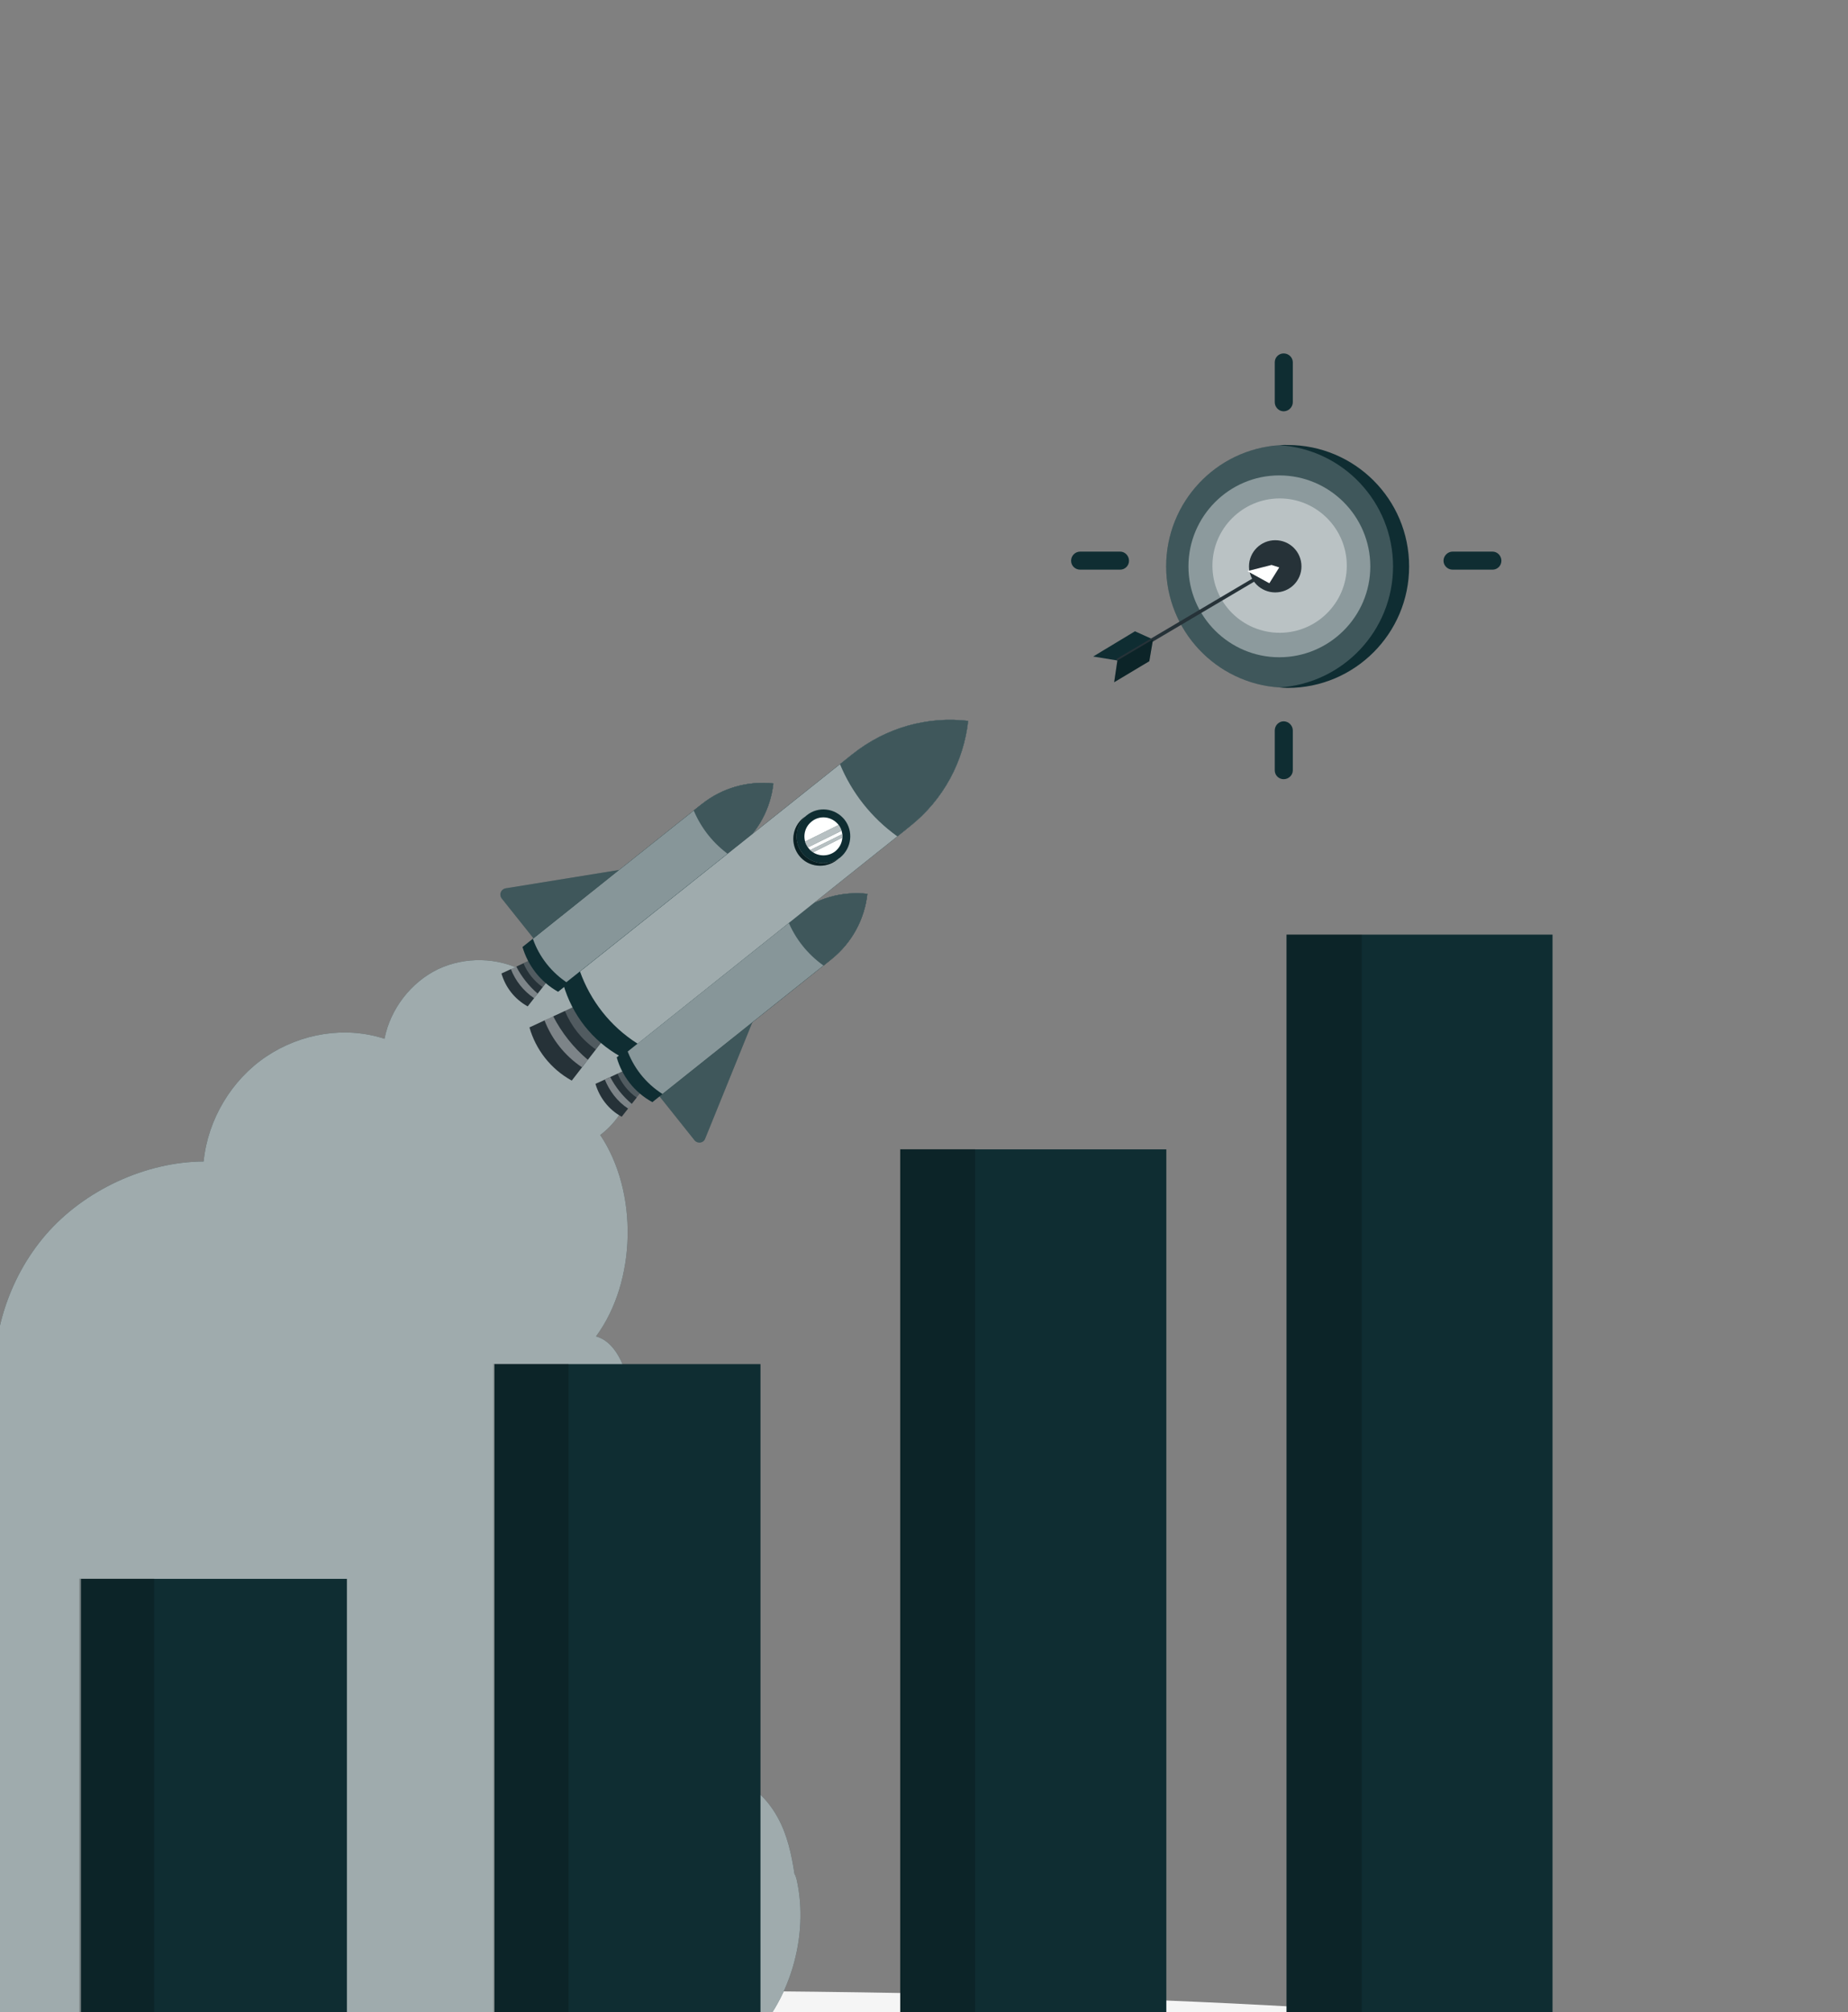 <svg width="180" height="196" viewBox="0 0 180 196" fill="none" xmlns="http://www.w3.org/2000/svg">
<rect x="0" y="0" width="180" height="196" fill="#808080" stroke="none"/>
<path d="M153.998 199.369C153.998 202.382 112.136 204.816 60.538 204.816C8.916 204.816 -32.922 202.382 -32.922 199.369C-32.922 196.357 8.916 193.898 60.538 193.898C112.136 193.898 153.998 196.357 153.998 199.369Z" fill="#F5F5F5"/>
<path d="M72.78 198.982H-25.331C-27.331 197.584 -28.777 195.415 -29.332 193.053C-29.886 190.692 -29.524 188.113 -28.343 185.992C-27.886 185.149 -27.235 184.329 -26.416 183.847C-27.5 181.943 -27.837 179.22 -27.331 177.075C-26.825 174.93 -25.042 173.46 -23.21 172.279C-24.584 164.471 -23.017 156.156 -18.896 149.456C-14.751 142.733 -7.931 138.37 -0.436 136.226C-1.086 130.514 0.745 124.561 4.481 120.247C8.216 115.933 14.193 113.162 19.832 113.138C20.242 109.041 22.556 105.185 25.93 102.919C29.304 100.654 33.618 99.931 37.45 101.184C38.028 98.268 40.028 95.689 42.655 94.412C45.306 93.159 48.511 93.231 51.09 94.629C55.042 93.496 59.38 95.617 61.164 99.353C62.947 103.112 61.766 108.077 58.465 110.559C62.176 116.102 62.007 124.802 58.055 130.176C60.248 130.779 61.188 133.888 61.501 136.177C62.441 142.733 61.309 149.601 58.296 155.481C62.297 155.289 66.201 158.277 68.587 161.579C70.997 164.88 71.647 169.411 70.298 173.267C72.635 173.123 74.612 174.954 75.744 177.027C76.684 178.714 77.094 180.618 77.383 182.522C77.48 182.698 77.552 182.891 77.6 183.1C78.829 188.619 76.925 195.126 72.78 198.982Z" fill="#0F2D32"/>
<g opacity="0.6">
<path d="M72.78 198.982H-25.331C-27.331 197.584 -28.777 195.415 -29.332 193.053C-29.886 190.692 -29.524 188.113 -28.343 185.992C-27.886 185.149 -27.235 184.329 -26.416 183.847C-27.5 181.943 -27.837 179.22 -27.331 177.075C-26.825 174.93 -25.042 173.46 -23.21 172.279C-24.584 164.471 -23.017 156.156 -18.896 149.456C-14.751 142.733 -7.931 138.37 -0.436 136.226C-1.086 130.514 0.745 124.561 4.481 120.247C8.216 115.933 14.193 113.162 19.832 113.138C20.242 109.041 22.556 105.185 25.93 102.919C29.304 100.654 33.618 99.931 37.45 101.184C38.028 98.268 40.028 95.689 42.655 94.412C45.306 93.159 48.511 93.231 51.09 94.629C55.042 93.496 59.38 95.617 61.164 99.353C62.947 103.112 61.766 108.077 58.465 110.559C62.176 116.102 62.007 124.802 58.055 130.176C60.248 130.779 61.188 133.888 61.501 136.177C62.441 142.733 61.309 149.601 58.296 155.481C62.297 155.289 66.201 158.277 68.587 161.579C70.997 164.88 71.647 169.411 70.298 173.267C72.635 173.123 74.612 174.954 75.744 177.027C76.684 178.714 77.094 180.618 77.383 182.522C77.48 182.698 77.552 182.891 77.6 183.1C78.829 188.619 76.925 195.126 72.78 198.982Z" fill="white"/>
</g>
<path d="M49.233 86.533L79.575 81.617C80.032 81.545 80.394 82.002 80.225 82.46L68.681 110.923C68.513 111.356 67.934 111.429 67.645 111.067L48.871 87.521C48.582 87.16 48.775 86.63 49.233 86.533Z" fill="#0F2D32"/>
<path opacity="0.2" d="M49.233 86.533L79.575 81.617C80.032 81.545 80.394 82.002 80.225 82.46L68.681 110.923C68.513 111.356 67.934 111.429 67.645 111.067L48.871 87.521C48.582 87.16 48.775 86.63 49.233 86.533Z" fill="white"/>
<path d="M51.398 98.03L53.302 95.596L51.639 93.523L48.844 94.825C49.229 96.15 50.097 97.307 51.398 98.03Z" fill="#263238"/>
<path opacity="0.2" d="M51.643 93.523C51.643 93.523 51.233 93.716 50.992 93.837C51.378 94.752 52.004 95.548 52.848 96.15L53.306 95.596L51.643 93.523Z" fill="white"/>
<path opacity="0.4" d="M50.288 94.148C50.111 94.229 49.934 94.309 49.758 94.389C50.192 95.522 50.963 96.51 52.023 97.233L52.361 96.775C51.493 96.028 50.794 95.136 50.288 94.148Z" fill="white"/>
<path d="M54.361 96.607C52.602 95.619 51.421 94.029 50.891 92.245L68.339 78.34C70.388 76.701 72.894 76.05 75.328 76.315C75.063 78.749 73.858 81.063 71.809 82.678L54.361 96.607Z" fill="#0F2D32"/>
<path d="M68.343 78.34C68.343 78.34 53.666 90.028 51.906 91.45C52.509 93.185 53.714 94.752 55.377 95.812C57.16 94.39 71.813 82.678 71.813 82.678C73.861 81.063 75.066 78.749 75.332 76.315C72.897 76.05 70.391 76.701 68.343 78.34Z" fill="#0F2D32"/>
<path opacity="0.5" d="M68.343 78.34C68.343 78.34 53.666 90.028 51.906 91.45C52.509 93.185 53.714 94.752 55.377 95.812C57.16 94.39 71.813 82.678 71.813 82.678C73.861 81.063 75.066 78.749 75.332 76.315C72.897 76.05 70.391 76.701 68.343 78.34Z" fill="white"/>
<path d="M68.341 78.34C68.341 78.34 68.052 78.556 67.57 78.942C68.293 80.653 69.474 82.171 71.041 83.28C71.523 82.919 71.812 82.678 71.812 82.678C73.86 81.063 75.065 78.749 75.331 76.315C72.896 76.05 70.39 76.701 68.341 78.34Z" fill="#0F2D32"/>
<path opacity="0.2" d="M68.341 78.34C68.341 78.34 68.052 78.556 67.57 78.942C68.293 80.653 69.474 82.171 71.041 83.28C71.523 82.919 71.812 82.678 71.812 82.678C73.86 81.063 75.065 78.749 75.331 76.315C72.896 76.05 70.39 76.701 68.341 78.34Z" fill="white"/>
<path d="M60.555 108.78L62.459 106.346L60.82 104.273L58 105.575C58.386 106.9 59.277 108.081 60.555 108.78Z" fill="#263238"/>
<path opacity="0.2" d="M60.823 104.273C60.823 104.273 60.389 104.466 60.148 104.587C60.534 105.503 61.161 106.322 62.028 106.924L62.462 106.346L60.823 104.273Z" fill="white"/>
<path opacity="0.4" d="M59.444 104.926C59.267 105.006 59.091 105.086 58.914 105.167C59.372 106.275 60.119 107.288 61.179 107.986L61.541 107.529C60.649 106.781 59.95 105.89 59.444 104.926Z" fill="white"/>
<path d="M63.541 107.357C61.781 106.393 60.576 104.803 60.07 102.995L77.495 89.09C79.543 87.451 82.074 86.8 84.484 87.065C84.219 89.499 83.013 91.813 80.965 93.452L63.541 107.357Z" fill="#0F2D32"/>
<path d="M77.491 89.09C77.491 89.09 62.838 100.778 61.055 102.2C61.681 103.959 62.862 105.502 64.525 106.562C66.308 105.14 80.961 93.452 80.961 93.452C83.01 91.813 84.215 89.499 84.48 87.065C82.07 86.8 79.539 87.451 77.491 89.09Z" fill="#0F2D32"/>
<path opacity="0.5" d="M77.491 89.09C77.491 89.09 62.838 100.778 61.055 102.2C61.681 103.959 62.862 105.502 64.525 106.562C66.308 105.14 80.961 93.452 80.961 93.452C83.01 91.813 84.215 89.499 84.48 87.065C82.07 86.8 79.539 87.451 77.491 89.09Z" fill="white"/>
<path d="M77.497 89.09C77.497 89.09 77.232 89.306 76.75 89.692C77.449 91.403 78.63 92.921 80.22 94.054C80.702 93.669 80.968 93.452 80.968 93.452C83.016 91.813 84.221 89.499 84.486 87.065C82.076 86.8 79.546 87.451 77.497 89.09Z" fill="#0F2D32"/>
<path opacity="0.2" d="M77.497 89.09C77.497 89.09 77.232 89.306 76.75 89.692C77.449 91.403 78.63 92.921 80.22 94.054C80.702 93.669 80.968 93.452 80.968 93.452C83.016 91.813 84.221 89.499 84.486 87.065C82.076 86.8 79.546 87.451 77.497 89.09Z" fill="white"/>
<path d="M55.691 105.259L58.752 101.306L56.077 97.981L51.57 100.077C52.173 102.198 53.595 104.102 55.691 105.259Z" fill="#263238"/>
<path opacity="0.2" d="M56.076 97.981C56.076 97.981 55.401 98.294 55.016 98.463C55.642 99.957 56.654 101.258 58.028 102.222L58.751 101.306L56.076 97.981Z" fill="white"/>
<path opacity="0.4" d="M53.883 98.992C53.593 99.137 53.304 99.257 53.039 99.402C53.738 101.209 54.991 102.824 56.678 103.957L57.257 103.234C55.835 102.029 54.702 100.583 53.883 98.992Z" fill="white"/>
<path d="M60.49 102.944C57.647 101.378 55.718 98.799 54.875 95.907L83.024 73.47C86.35 70.819 90.398 69.759 94.303 70.217C93.869 74.121 91.941 77.856 88.639 80.483L60.49 102.944Z" fill="#0F2D32"/>
<path d="M83.026 73.47C83.026 73.47 59.36 92.34 56.492 94.63C57.504 97.45 59.408 99.956 62.108 101.667C64.975 99.378 88.642 80.483 88.642 80.483C91.943 77.856 93.871 74.121 94.305 70.217C90.401 69.759 86.352 70.819 83.026 73.47Z" fill="#0F2D32"/>
<path opacity="0.6" d="M83.026 73.47C83.026 73.47 59.36 92.34 56.492 94.63C57.504 97.45 59.408 99.956 62.108 101.667C64.975 99.378 88.642 80.483 88.642 80.483C91.943 77.856 93.871 74.121 94.305 70.217C90.401 69.759 86.352 70.819 83.026 73.47Z" fill="white"/>
<path d="M83.025 73.47C83.025 73.47 82.591 73.808 81.82 74.434C82.953 77.181 84.857 79.64 87.412 81.471C88.183 80.845 88.641 80.483 88.641 80.483C91.942 77.856 93.87 74.121 94.304 70.217C90.4 69.759 86.351 70.819 83.025 73.47Z" fill="#0F2D32"/>
<path opacity="0.2" d="M83.025 73.47C83.025 73.47 82.591 73.808 81.82 74.434C82.953 77.181 84.857 79.64 87.412 81.471C88.183 80.845 88.641 80.483 88.641 80.483C91.942 77.856 93.87 74.121 94.304 70.217C90.4 69.759 86.351 70.819 83.025 73.47Z" fill="white"/>
<path d="M81.845 83.521C80.713 84.412 79.05 84.219 78.158 83.111C77.242 81.978 77.435 80.315 78.568 79.424C79.7 78.508 81.339 78.701 82.255 79.833C83.147 80.966 82.954 82.605 81.845 83.521Z" fill="#0F2D32"/>
<path d="M78.156 83.11C77.289 82.025 77.433 80.483 78.422 79.543C78.357 79.591 78.301 79.631 78.253 79.663C77.12 80.579 76.951 82.218 77.843 83.351C78.735 84.484 80.398 84.652 81.531 83.76C81.579 83.712 81.627 83.672 81.675 83.64C80.542 84.387 79.024 84.17 78.156 83.11Z" fill="#0F2D32"/>
<path opacity="0.3" d="M78.156 83.11C77.289 82.025 77.433 80.483 78.422 79.543C78.357 79.591 78.301 79.631 78.253 79.663C77.12 80.579 76.951 82.218 77.843 83.351C78.735 84.484 80.398 84.652 81.531 83.76C81.579 83.712 81.627 83.672 81.675 83.64C80.542 84.387 79.024 84.17 78.156 83.11Z" fill="black"/>
<path d="M81.364 82.919C80.569 83.546 79.388 83.425 78.761 82.63C78.111 81.835 78.255 80.654 79.05 80.027C79.846 79.376 81.003 79.521 81.653 80.316C82.28 81.112 82.159 82.268 81.364 82.919Z" fill="white"/>
<path d="M78.711 82.532L81.965 80.918C81.9 80.709 81.804 80.524 81.675 80.363L78.422 81.978C78.486 82.171 78.582 82.356 78.711 82.532Z" fill="#0F2D32"/>
<path d="M79.219 83.013L82.039 81.591C82.055 81.479 82.055 81.366 82.039 81.254L78.93 82.796C79.01 82.877 79.106 82.949 79.219 83.013Z" fill="#0F2D32"/>
<g opacity="0.7">
<path d="M78.711 82.532L81.965 80.918C81.9 80.709 81.804 80.524 81.675 80.363L78.422 81.978C78.486 82.171 78.582 82.356 78.711 82.532Z" fill="white"/>
<path d="M79.219 83.013L82.039 81.591C82.055 81.479 82.055 81.366 82.039 81.254L78.93 82.796C79.01 82.877 79.106 82.949 79.219 83.013Z" fill="white"/>
</g>
<path d="M113.603 198.91H87.695V111.957H113.603V198.91Z" fill="#0F2D32"/>
<path opacity="0.2" d="M94.975 198.862H87.648V111.934H94.975V198.862Z" fill="black"/>
<path d="M33.79 198.908H7.883V153.793H33.79V198.908Z" fill="#0F2D32"/>
<path opacity="0.2" d="M15.013 198.861H7.711V153.77H15.013V198.861Z" fill="black"/>
<path d="M74.072 198.909H48.164V132.875H74.072V198.909Z" fill="#0F2D32"/>
<path opacity="0.2" d="M55.373 198.861H48.047V132.852H55.373V198.861Z" fill="black"/>
<path d="M151.22 91.039V198.911H125.312V91.039H151.22Z" fill="#0F2D32"/>
<path opacity="0.2" d="M132.639 198.862H125.312V91.039H132.639V198.862Z" fill="black"/>
<path d="M137.252 55.177C137.252 61.708 131.95 67.01 125.419 67.01C125.162 67.01 124.897 66.994 124.624 66.962C118.478 66.576 113.586 61.443 113.586 55.177C113.586 48.887 118.478 43.754 124.624 43.368C124.897 43.336 125.162 43.328 125.419 43.344C131.95 43.344 137.252 48.622 137.252 55.177Z" fill="#0F2D32"/>
<path opacity="0.2" d="M135.686 55.176C135.686 61.442 130.793 66.576 124.624 66.961C118.478 66.576 113.586 61.442 113.586 55.176C113.586 48.886 118.478 43.753 124.624 43.367C130.793 43.753 135.686 48.886 135.686 55.176Z" fill="white"/>
<path opacity="0.4" d="M115.758 55.177C115.758 60.046 119.734 64.022 124.602 64.022C129.495 64.022 133.471 60.046 133.471 55.177C133.471 50.285 129.495 46.309 124.602 46.309C119.734 46.309 115.758 50.285 115.758 55.177Z" fill="white"/>
<path opacity="0.4" d="M118.094 55.106C118.094 58.721 121.034 61.637 124.649 61.637C128.24 61.637 131.18 58.721 131.18 55.106C131.18 51.491 128.24 48.551 124.649 48.551C121.034 48.551 118.094 51.491 118.094 55.106Z" fill="white"/>
<path d="M126.765 55.176C126.765 56.574 125.633 57.706 124.211 57.706C122.813 57.706 121.656 56.574 121.656 55.176C121.656 53.754 122.813 52.621 124.211 52.621C125.633 52.621 126.765 53.754 126.765 55.176Z" fill="#263238"/>
<path d="M106.477 63.95L108.838 64.336L112.309 62.288L110.549 61.492L106.477 63.95Z" fill="#0F2D32"/>
<path d="M123.033 56.141L122.841 55.852L108.742 64.19L108.935 64.479L123.033 56.141Z" fill="#263238"/>
<path d="M108.523 66.454L111.946 64.406L112.307 62.285L108.837 64.334L108.523 66.454Z" fill="#0F2D32"/>
<path opacity="0.2" d="M108.523 66.454L111.946 64.406L112.307 62.285L108.837 64.334L108.523 66.454Z" fill="black"/>
<path d="M123.854 55.031L121.492 55.634L123.637 56.815L124.601 55.272L123.854 55.031Z" fill="white"/>
<path d="M125.032 40.065C124.55 40.065 124.164 39.656 124.164 39.173V35.293C124.164 34.811 124.55 34.426 125.032 34.426C125.514 34.426 125.923 34.811 125.923 35.293V39.173C125.923 39.656 125.514 40.065 125.032 40.065Z" fill="#0F2D32"/>
<path d="M125.032 75.901C124.55 75.901 124.164 75.516 124.164 75.034V71.153C124.164 70.671 124.55 70.262 125.032 70.262C125.514 70.262 125.923 70.671 125.923 71.153V75.034C125.923 75.516 125.514 75.901 125.032 75.901Z" fill="#0F2D32"/>
<path d="M109.1 55.49H105.22C104.714 55.49 104.328 55.104 104.328 54.622C104.328 54.14 104.714 53.73 105.22 53.73H109.1C109.582 53.73 109.968 54.14 109.968 54.622C109.968 55.104 109.582 55.49 109.1 55.49Z" fill="#0F2D32"/>
<path d="M145.373 55.49H141.493C141.011 55.49 140.602 55.104 140.602 54.622C140.602 54.14 141.011 53.73 141.493 53.73H145.373C145.855 53.73 146.241 54.14 146.241 54.622C146.241 55.104 145.855 55.49 145.373 55.49Z" fill="#0F2D32"/>
</svg>
